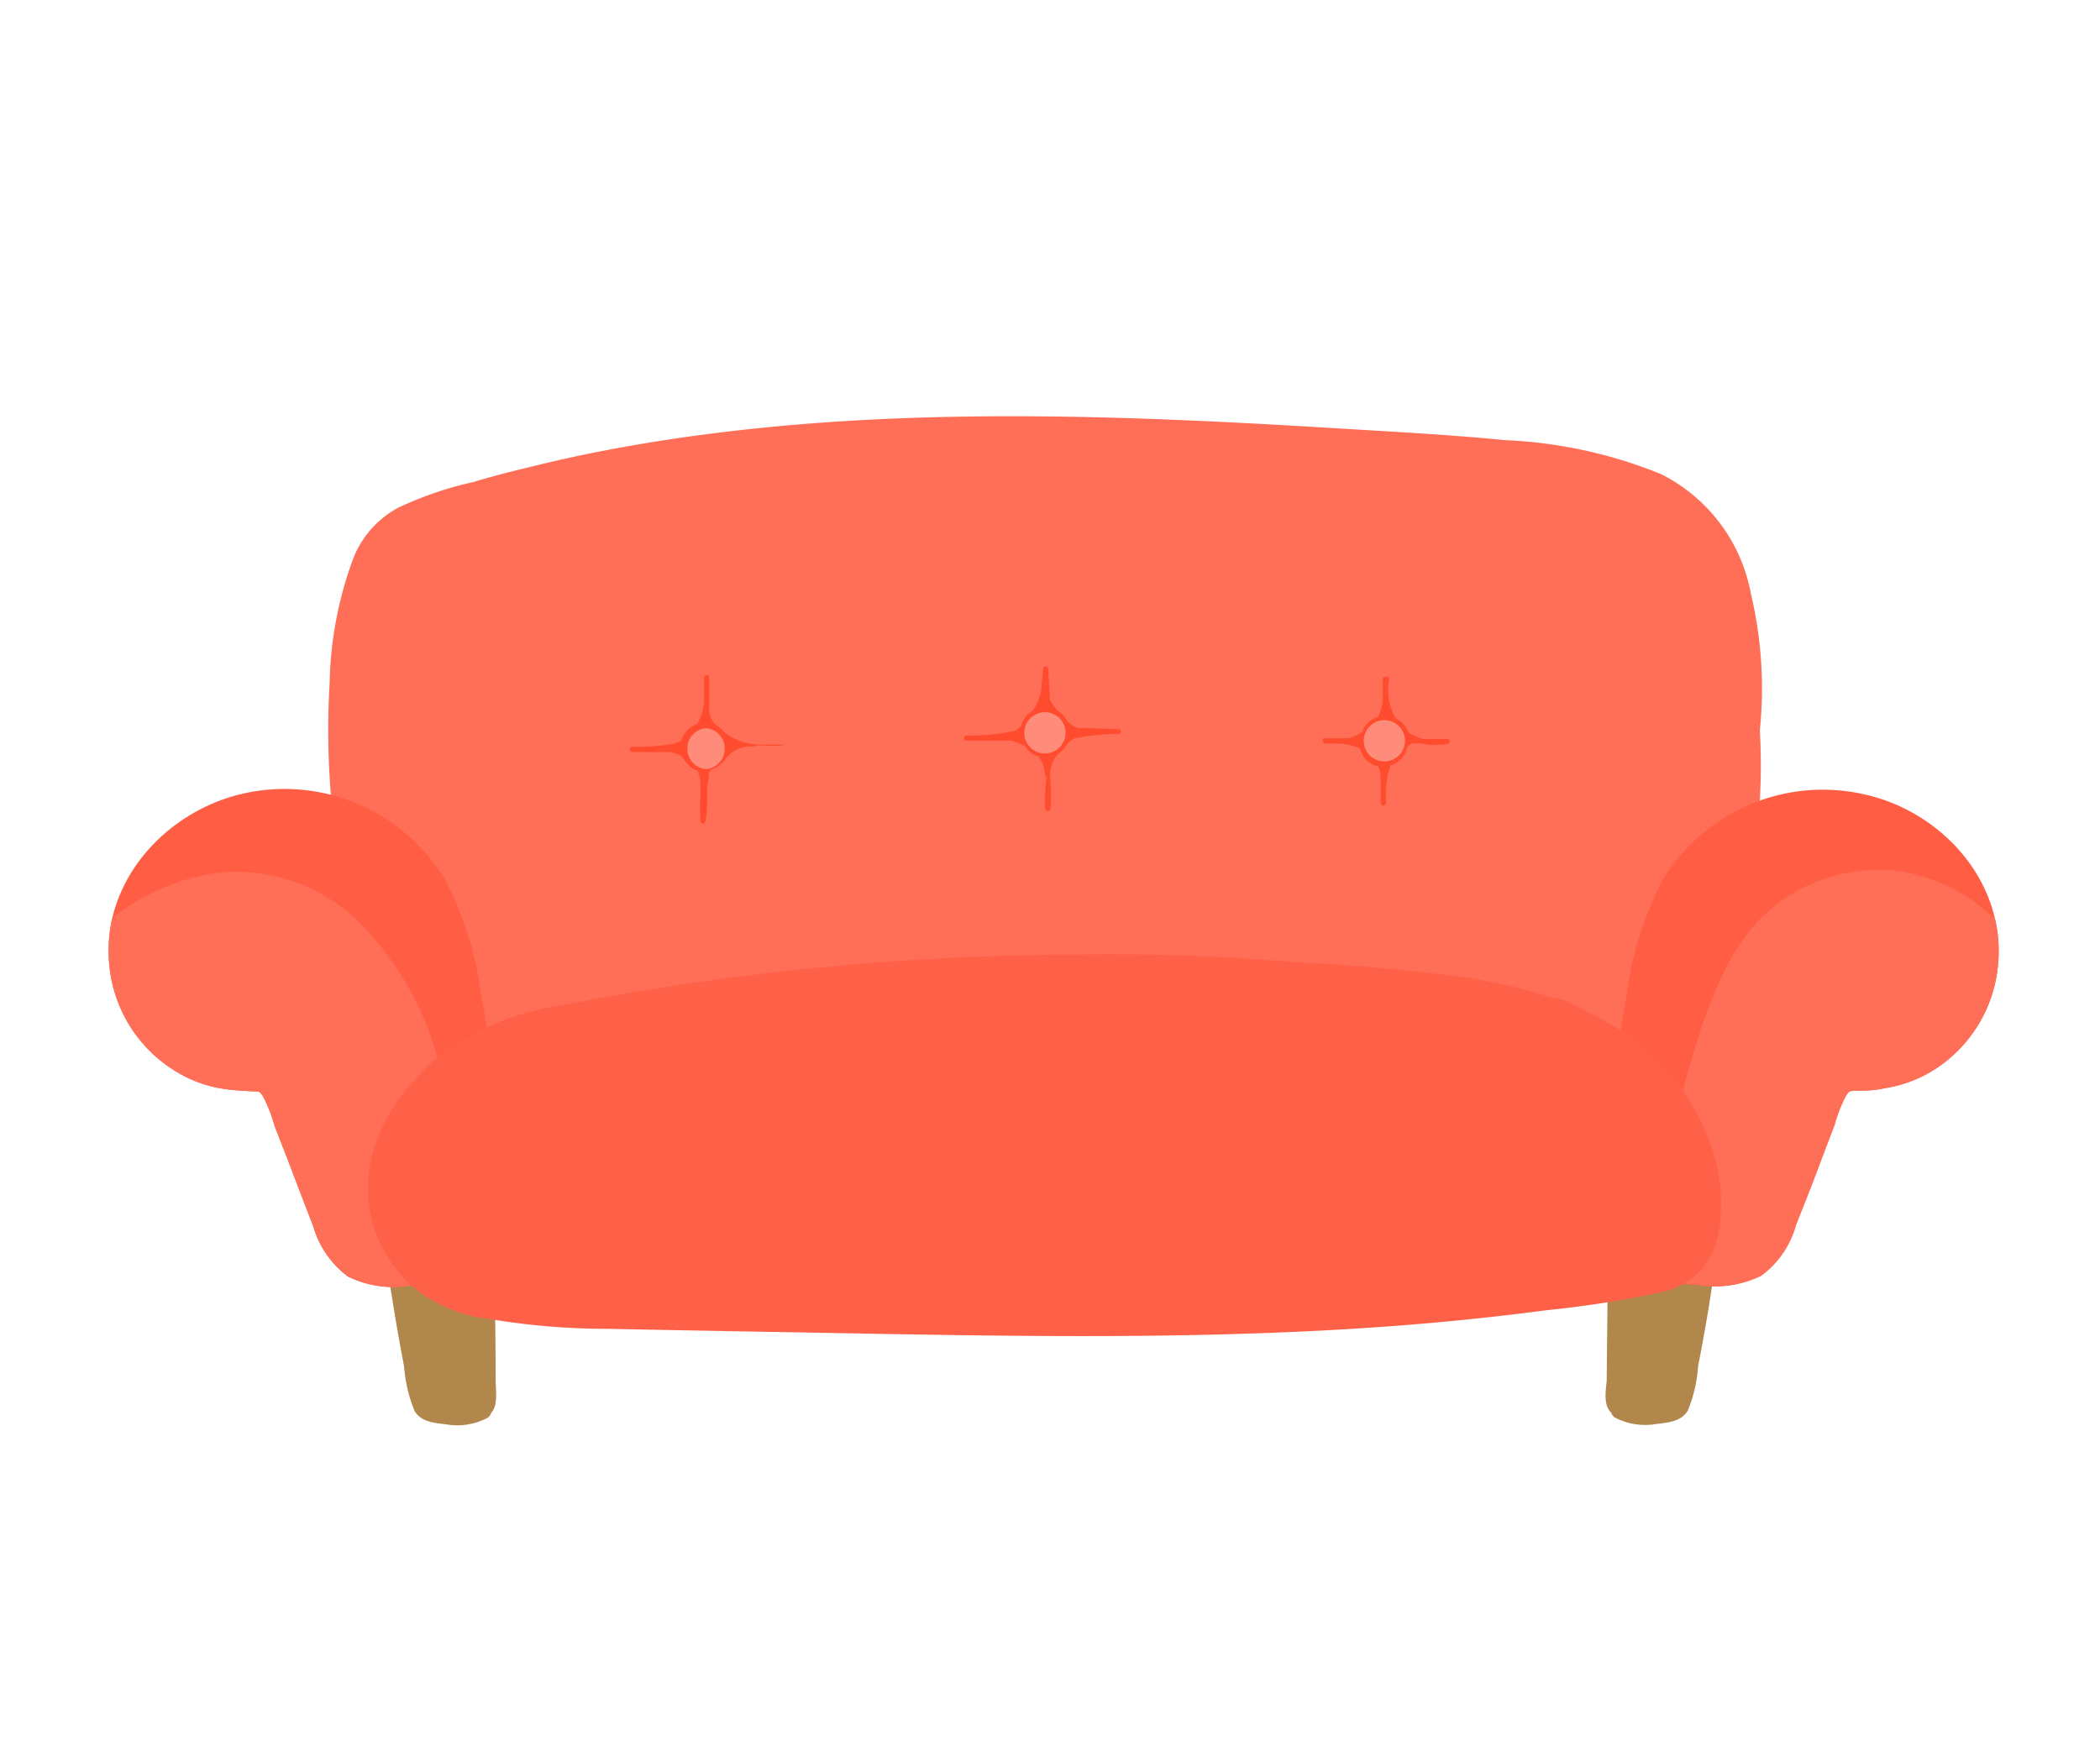 <svg xmlns="http://www.w3.org/2000/svg" viewBox="0 0 116 97"><defs><style>.cls-1{fill:#b1874c;}.cls-2{fill:#ff6e57;}.cls-3{fill:#ff5e44;}.cls-4{fill:#ff4b2e;}.cls-5{fill:#ff8c7a;}.cls-6{fill:#ff6148;}.cls-7{fill:none;}</style></defs><g id="レイヤー_2" data-name="レイヤー 2"><g id="レイヤー_4" data-name="レイヤー 4"><path class="cls-1" d="M27.38,76.33c0-2.29-.05-4.58-.07-6.87a.61.61,0,0,0-.44-.55,24.67,24.67,0,0,0-2.58-.38,5.65,5.65,0,0,0-2.42,0c-.62.26-.55.91-.46,1.48.13,1,.28,1.92.44,2.88s.31,1.75.47,2.61a8.12,8.12,0,0,0,.58,2.46c.37.62,1.12.66,1.75.74a3.6,3.6,0,0,0,2.22-.33.47.47,0,0,0,.26-.3C27.51,77.66,27.39,76.88,27.38,76.33Z"/><path class="cls-1" d="M89,78.05a.47.47,0,0,0,.26.3,3.6,3.6,0,0,0,2.22.33c.63-.08,1.38-.12,1.75-.74a7.82,7.82,0,0,0,.57-2.46c.17-.86.33-1.74.48-2.61s.31-1.92.44-2.88c.08-.57.16-1.22-.46-1.48a5.65,5.65,0,0,0-2.42,0,24.67,24.67,0,0,0-2.58.38.61.61,0,0,0-.44.55l-.07,6.87C88.69,76.88,88.57,77.66,89,78.05Z"/><path class="cls-2" d="M96.71,32.77a9.27,9.27,0,0,0-4.95-6.57,25.67,25.67,0,0,0-8.62-1.88c-3.23-.32-6.48-.48-9.71-.68-12.88-.78-25.89-1.24-38.66,1-1.76.31-3.5.67-5.24,1.1-1.11.27-2.23.54-3.33.88A19.79,19.79,0,0,0,22,28.05a5.4,5.4,0,0,0-2.51,2.87,20.81,20.81,0,0,0-1.28,6.78c-.51,8.51,1.53,16.37,4.31,21.4a18.72,18.72,0,0,0,3,4.14,3.28,3.28,0,0,0,1.63,1.44,19.32,19.32,0,0,0,6.51,3.11A61.07,61.07,0,0,0,42,69.57,61.46,61.46,0,0,0,54.85,71a80.28,80.28,0,0,0,30.67-5.4,13.74,13.74,0,0,0,7.21-6.2,19.31,19.31,0,0,0,1.13-2.23,30.76,30.76,0,0,0,2.93-9.19,34.19,34.19,0,0,0,.42-7.63A22.75,22.75,0,0,0,96.71,32.77Z"/><path class="cls-3" d="M27.83,62.5c-.42-2.53-.82-5.07-1.26-7.6a19.12,19.12,0,0,0-1.94-6.21,10.34,10.34,0,0,0-11.21-4.84c-4.37,1-7.9,5-7.37,9.58A7.69,7.69,0,0,0,9.41,59a7.11,7.11,0,0,0,3,1.17c.52.08,1,.09,1.56.13.35,0,.38,0,.56.28a7.81,7.81,0,0,1,.63,1.61l.7,1.8c.48,1.25.95,2.5,1.44,3.75a5.28,5.28,0,0,0,1.92,2.79,5.73,5.73,0,0,0,3.49.5,11,11,0,0,0,3.83-.73,2.32,2.32,0,0,0,1.29-2.38C28.43,66.21,28.11,64.24,27.83,62.5Z"/><path class="cls-3" d="M88.64,67.88a2.33,2.33,0,0,0,1.3,2.38,11,11,0,0,0,3.82.73,5.73,5.73,0,0,0,3.49-.5,5.17,5.17,0,0,0,1.92-2.79c.49-1.25,1-2.5,1.45-3.75l.69-1.8a7.81,7.81,0,0,1,.63-1.61c.18-.27.21-.26.56-.28.53,0,1,0,1.56-.13A7.15,7.15,0,0,0,107,59a7.68,7.68,0,0,0,3.35-5.53c.53-4.61-3-8.62-7.37-9.58A10.34,10.34,0,0,0,91.8,48.69a19.37,19.37,0,0,0-1.94,6.21c-.44,2.53-.84,5.07-1.25,7.6C88.32,64.24,88,66.21,88.64,67.88Z"/><path class="cls-4" d="M43.28,41.15c-.37,0-.75,0-1.13,0h-.27l-.36-.05A2.9,2.9,0,0,1,40,40.44a1.35,1.35,0,0,0-.38-.33,1,1,0,0,1-.18-.17,1.09,1.09,0,0,1-.26-.73c0-.6,0-1.2,0-1.8a.15.15,0,0,0-.29,0l0,.89s0,0,0,.06a1.62,1.62,0,0,0,0,.22A2.76,2.76,0,0,1,38.51,40a1.37,1.37,0,0,0-.86.89l0,0a1.52,1.52,0,0,1-.75.25c-.39.06-.79.09-1.19.12h-.38a.11.11,0,0,0-.08,0l-.35,0a.15.15,0,0,0,0,.29l1.86,0H37a2.72,2.72,0,0,1,.63.2,1.63,1.63,0,0,1,.17.22,1.31,1.31,0,0,0,.75.61l0,0,0,.07a2.46,2.46,0,0,1,.14.55c0,.16,0,.33,0,.49v.23a13.84,13.84,0,0,0,0,1.44c0,.15.25.2.28,0a6.78,6.78,0,0,0,.09-1.42c0-.33,0-.66.1-1a2,2,0,0,1,0-.22.58.58,0,0,1,.18-.23,1.3,1.3,0,0,0,.61-.4l.09-.11a2,2,0,0,1,.51-.49,2.05,2.05,0,0,1,.77-.25c.18,0,.37,0,.55-.06H42a6.74,6.74,0,0,0,1.27,0A.14.14,0,0,0,43.28,41.15Z"/><path class="cls-4" d="M61.85,40.29l-1.75-.06-.57,0a2.08,2.08,0,0,1-.58-.38,1.4,1.4,0,0,0-.54-.59c-.15-.18-.28-.37-.41-.56v0l-.1-1.74a.14.14,0,0,0-.28,0l-.12,1.3s0,0,0,0a4.17,4.17,0,0,1-.43,1,1.16,1.16,0,0,0-.37.29,1.31,1.31,0,0,0-.29.56l-.27.24,0,0-.44.1a10.65,10.65,0,0,1-2,.19h-.32a.14.14,0,0,0,0,.28h.34l1.69,0h.5c.23.09.48.18.72.3a1.26,1.26,0,0,0,.73.58,1.65,1.65,0,0,1,.36,1,.17.17,0,0,0,.08.12s0,.06,0,.09a9.3,9.3,0,0,0-.06,1.67c0,.15.25.2.28,0v0h0A7.69,7.69,0,0,0,58,43a1.36,1.36,0,0,0,0-.2c0-.19.06-.39.1-.58a3.6,3.6,0,0,1,.31-.54,1.35,1.35,0,0,0,.53-.58,2.59,2.59,0,0,1,.42-.32c.18,0,.37-.06.56-.09a15.21,15.21,0,0,1,1.91-.15A.15.15,0,0,0,61.85,40.29Z"/><path class="cls-4" d="M80,40.83l-.62,0a.11.11,0,0,0-.08,0l-.72,0-.21-.08a5.69,5.69,0,0,1-.56-.26,1.35,1.35,0,0,0-.72-.8,3.2,3.2,0,0,1-.36-2.16.14.14,0,0,0-.18-.13.14.14,0,0,0-.17.14v1.08a2.26,2.26,0,0,1-.27,1,1.24,1.24,0,0,0-.62.4,1.14,1.14,0,0,0-.24.41,2.21,2.21,0,0,1-.76.36H73.17a.15.15,0,0,0,0,.29c.24,0,.47,0,.71,0a.14.14,0,0,0,.11,0,3.53,3.53,0,0,1,1.15.28,1.33,1.33,0,0,0,1,1l0,0a1.74,1.74,0,0,1,.13.64.22.22,0,0,0,0,.08v1a.13.13,0,0,0,0,.09v.22a.15.15,0,0,0,.29,0V43.7a4,4,0,0,1,.25-1.41,1.32,1.32,0,0,0,.92-1,.43.43,0,0,1,.4-.22h.38l.42.09a7.56,7.56,0,0,0,1-.05A.15.15,0,0,0,80,40.83Z"/><path class="cls-5" d="M39,40.23a1.14,1.14,0,0,0,0,2.27A1.14,1.14,0,0,0,39,40.23Z"/><path class="cls-5" d="M57.72,39.35a1.14,1.14,0,0,0,0,2.28A1.14,1.14,0,0,0,57.72,39.35Z"/><path class="cls-5" d="M76.47,39.79a1.14,1.14,0,0,0,0,2.28A1.14,1.14,0,0,0,76.47,39.79Z"/><path class="cls-2" d="M104.82,48.12A9.26,9.26,0,0,0,98.1,50c-2.06,1.6-3.13,4-4,6.44a49.1,49.1,0,0,0-2.28,9.87A12.83,12.83,0,0,0,92,70.82c.62.08,1.24.12,1.8.17a5.73,5.73,0,0,0,3.49-.5,5.17,5.17,0,0,0,1.92-2.79c.49-1.25,1-2.5,1.45-3.75l.69-1.8a7.81,7.81,0,0,1,.63-1.61c.18-.27.21-.26.56-.28.53,0,1,0,1.56-.13A7.15,7.15,0,0,0,107,59a7.68,7.68,0,0,0,3.35-5.53,7.85,7.85,0,0,0-.14-2.66A9.63,9.63,0,0,0,104.82,48.12Z"/><path class="cls-2" d="M24.2,58.59a16.82,16.82,0,0,0-4.49-7.75,9.68,9.68,0,0,0-7.58-2.63A12.07,12.07,0,0,0,6.2,50.72a8.44,8.44,0,0,0-.15,2.71A7.69,7.69,0,0,0,9.41,59a7.11,7.11,0,0,0,3,1.17c.52.08,1,.09,1.56.13.35,0,.38,0,.56.28a7.81,7.81,0,0,1,.63,1.61l.7,1.8c.48,1.25.95,2.5,1.44,3.75a5.28,5.28,0,0,0,1.92,2.79,5.73,5.73,0,0,0,3.49.5,14,14,0,0,0,3.18-.48c0-.64,0-1.29,0-1.93A38.07,38.07,0,0,0,24.2,58.59Z"/><path class="cls-6" d="M90.33,57.54a13.73,13.73,0,0,0-3-1.8,3.57,3.57,0,0,0-1.58-.62,30.63,30.63,0,0,0-6.24-1.29q-3.95-.48-7.92-.67a120.41,120.41,0,0,0-12.15-.42,151,151,0,0,0-28.75,2.87,14.15,14.15,0,0,0-6.6,2.88,7.87,7.87,0,0,0-1,1,9.34,9.34,0,0,0-2.48,4.15A7.19,7.19,0,0,0,22,70.26c.09.13.19.25.29.37A8,8,0,0,0,27,72.87a39.07,39.07,0,0,0,6.56.55c4.3.09,8.61.16,12.91.24,8.68.16,17.37.31,26.05-.12,4.32-.21,8.63-.58,12.92-1.15a56.49,56.49,0,0,0,6.34-1,4.25,4.25,0,0,0,2.27-1.32,5.1,5.1,0,0,0,1-3C95.28,63.22,93.1,59.74,90.33,57.54Z"/><rect class="cls-7" width="116" height="97"/></g></g></svg>